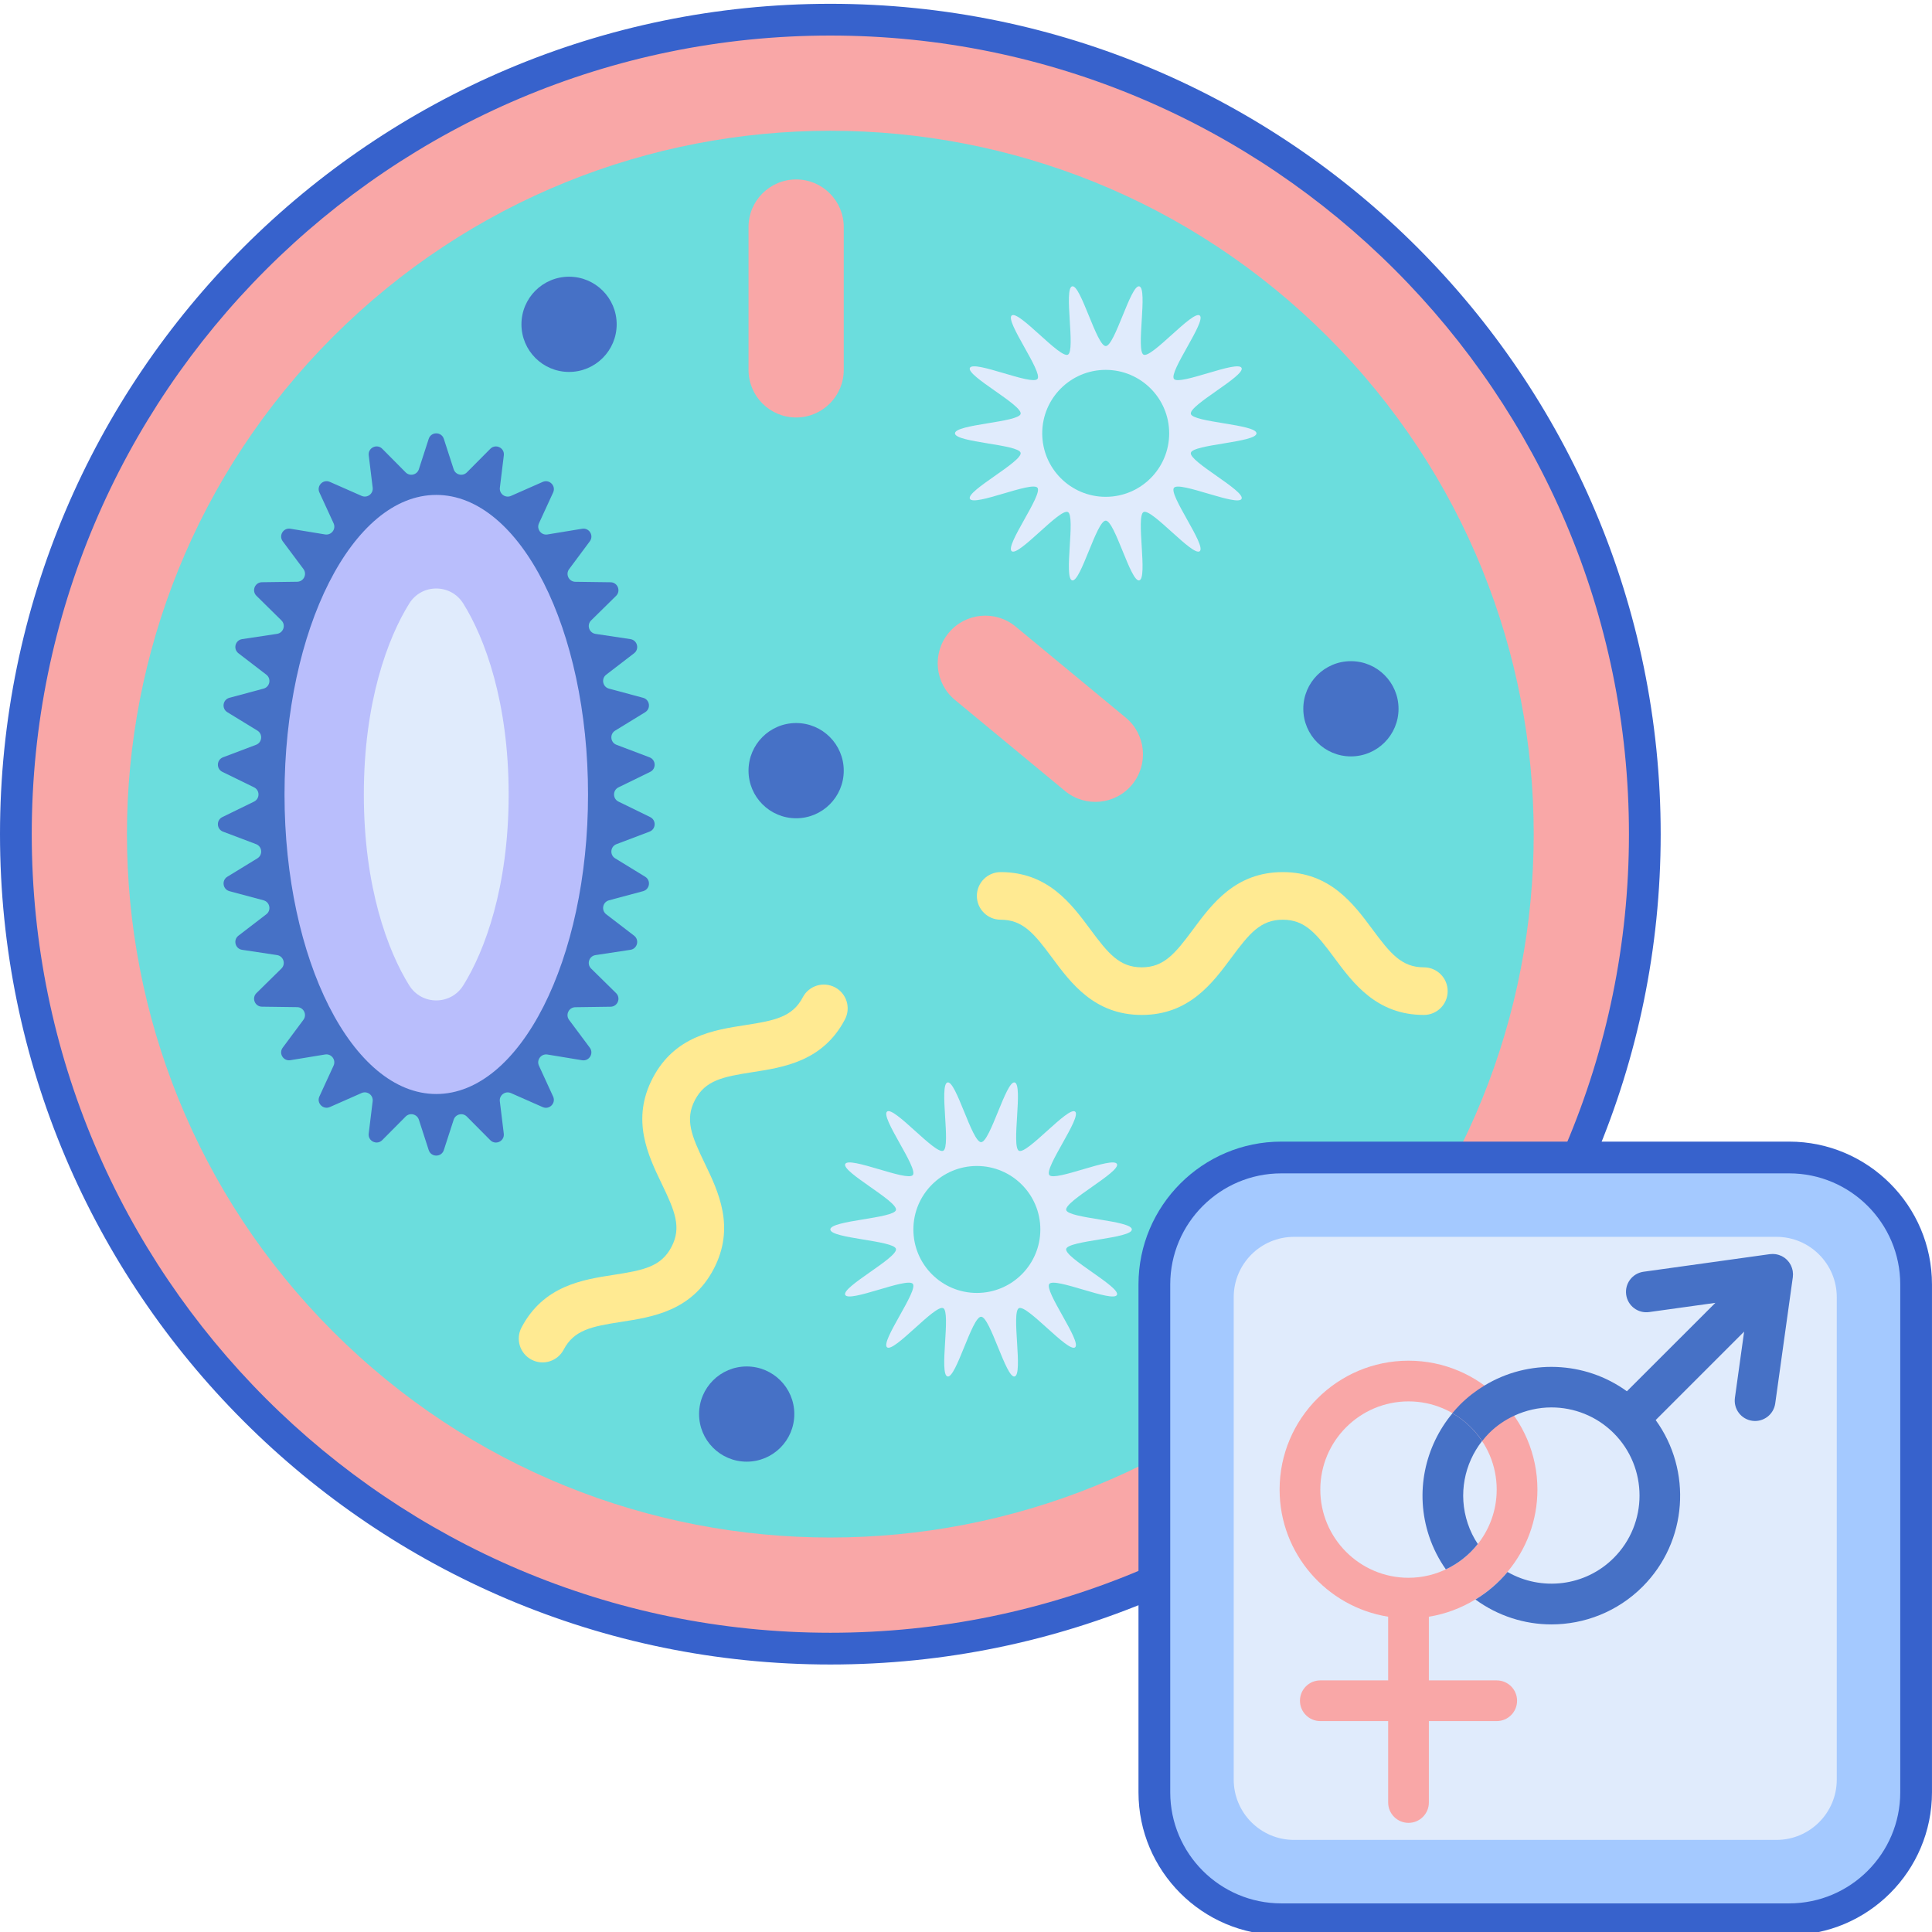 <?xml version="1.0" encoding="UTF-8"?>
<svg xmlns="http://www.w3.org/2000/svg" width="90" height="90" viewBox="0 0 90 90" fill="none">
  <g clip-path="url(#clip0_916_1652)">
    <path d="M69.722 78.279H66.562V75.313C69.423 74.856 71.619 72.378 71.619 69.391C71.619 66.079 68.925 63.385 65.614 63.385C62.303 63.385 59.609 66.079 59.609 69.391C59.609 72.378 61.805 74.856 64.666 75.313V78.279H61.505C60.982 78.279 60.557 78.702 60.557 79.227C60.557 79.75 60.982 80.174 61.505 80.174H64.666V83.967C64.666 84.491 65.091 84.916 65.614 84.916C66.138 84.916 66.562 84.491 66.562 83.967V80.174H69.722C70.246 80.174 70.671 79.75 70.671 79.227C70.671 78.702 70.246 78.279 69.722 78.279ZM61.505 69.391C61.505 67.125 63.348 65.282 65.614 65.282C67.879 65.282 69.722 67.125 69.722 69.391C69.722 71.656 67.879 73.499 65.614 73.499C63.348 73.499 61.505 71.656 61.505 69.391Z" fill="#F9A7A7"></path>
    <path d="M76.622 38.858C76.622 59.812 59.635 76.799 38.681 76.799C17.726 76.799 0.74 59.812 0.74 38.858C0.74 17.904 17.726 0.917 38.681 0.917C59.635 0.917 76.622 17.904 76.622 38.858Z" fill="#F9A7A7"></path>
    <path d="M61.849 15.689C49.053 2.893 28.307 2.893 15.511 15.689C2.715 28.485 2.715 49.231 15.511 62.027C28.307 74.823 49.053 74.823 61.849 62.027C74.645 49.231 74.645 28.485 61.849 15.689Z" fill="#6BDDDD"></path>
    <path d="M19.971 53.576L19.512 52.159C19.426 51.896 19.093 51.817 18.898 52.012L17.805 53.113C17.557 53.362 17.133 53.157 17.176 52.807L17.36 51.3C17.395 51.016 17.107 50.802 16.844 50.918L15.364 51.571C15.053 51.707 14.736 51.386 14.879 51.077L15.539 49.642C15.663 49.372 15.436 49.074 15.144 49.122L13.527 49.388C13.198 49.441 12.971 49.069 13.171 48.803L14.134 47.507C14.315 47.266 14.145 46.921 13.843 46.917L12.202 46.895C11.873 46.891 11.713 46.492 11.947 46.262L13.108 45.12C13.326 44.906 13.205 44.536 12.904 44.491L11.278 44.246C10.956 44.197 10.85 43.786 11.108 43.587L12.406 42.591C12.649 42.404 12.573 42.02 12.277 41.94L10.688 41.514C10.375 41.429 10.315 41.011 10.591 40.841L11.99 39.985C12.252 39.824 12.216 39.433 11.928 39.323L10.389 38.741C10.086 38.626 10.067 38.205 10.358 38.063L11.834 37.342C12.111 37.206 12.111 36.812 11.834 36.677L10.358 35.956C10.067 35.815 10.086 35.393 10.389 35.278L11.928 34.696C12.215 34.587 12.252 34.194 11.99 34.034L10.591 33.178C10.314 33.008 10.374 32.59 10.688 32.506L12.277 32.079C12.573 32 12.649 31.616 12.406 31.429L11.108 30.432C10.85 30.233 10.956 29.822 11.278 29.773L12.904 29.528C13.206 29.482 13.326 29.112 13.108 28.899L11.947 27.755C11.713 27.525 11.873 27.127 12.202 27.122L13.844 27.1C14.146 27.096 14.316 26.751 14.136 26.509L13.171 25.215C12.973 24.949 13.199 24.576 13.527 24.63L15.144 24.896C15.437 24.944 15.664 24.646 15.54 24.377L14.879 22.94C14.737 22.631 15.053 22.31 15.365 22.448L16.845 23.1C17.107 23.216 17.396 23.002 17.361 22.717L17.177 21.211C17.135 20.861 17.559 20.656 17.807 20.906L18.898 22.006C19.093 22.202 19.426 22.123 19.512 21.86L19.971 20.443C20.082 20.102 20.564 20.102 20.675 20.443L21.134 21.861C21.22 22.123 21.553 22.203 21.748 22.006L22.84 20.907C23.089 20.656 23.513 20.863 23.47 21.212L23.286 22.718C23.251 23.003 23.539 23.217 23.802 23.102L25.282 22.449C25.593 22.312 25.91 22.633 25.767 22.942L25.107 24.378C24.983 24.647 25.21 24.945 25.502 24.897L27.119 24.631C27.448 24.577 27.675 24.951 27.475 25.217L26.512 26.512C26.331 26.754 26.501 27.098 26.802 27.102L28.444 27.124C28.773 27.129 28.933 27.527 28.699 27.758L27.538 28.9C27.32 29.113 27.441 29.483 27.742 29.529L29.368 29.773C29.69 29.822 29.797 30.234 29.538 30.432L28.24 31.429C27.997 31.616 28.073 32 28.369 32.079L29.957 32.506C30.271 32.59 30.331 33.008 30.055 33.178L28.656 34.035C28.394 34.195 28.43 34.587 28.718 34.696L30.257 35.279C30.56 35.393 30.579 35.815 30.288 35.957L28.812 36.678C28.535 36.813 28.535 37.207 28.812 37.342L30.288 38.063C30.579 38.205 30.56 38.626 30.257 38.741L28.718 39.324C28.431 39.433 28.394 39.824 28.656 39.985L30.055 40.842C30.332 41.011 30.271 41.429 29.958 41.514L28.369 41.94C28.073 42.02 27.997 42.404 28.24 42.591L29.538 43.587C29.797 43.786 29.69 44.198 29.368 44.246L27.742 44.492C27.44 44.537 27.32 44.907 27.538 45.121L28.699 46.263C28.933 46.494 28.773 46.892 28.444 46.897L26.802 46.92C26.5 46.923 26.33 47.268 26.51 47.51L27.475 48.805C27.673 49.071 27.446 49.444 27.118 49.39L25.502 49.124C25.209 49.076 24.982 49.374 25.106 49.643L25.766 51.08C25.908 51.389 25.593 51.71 25.281 51.573L23.801 50.92C23.538 50.804 23.25 51.018 23.284 51.303L23.468 52.809C23.51 53.159 23.087 53.364 22.839 53.114L21.747 52.014C21.553 51.818 21.219 51.898 21.134 52.16L20.675 53.577C20.564 53.917 20.082 53.917 19.971 53.576Z" fill="#4671C6"></path>
    <path d="M27.393 37.009C27.393 29.303 24.228 23.055 20.323 23.055C16.419 23.055 13.254 29.303 13.254 37.009C13.254 44.716 16.419 50.963 20.323 50.963C24.228 50.963 27.393 44.716 27.393 37.009Z" fill="#B9BEFC"></path>
    <path d="M21.581 45.904C20.998 46.837 19.647 46.837 19.064 45.904C18.065 44.304 16.949 41.321 16.949 37.009C16.949 32.697 18.065 29.715 19.064 28.115C19.646 27.181 20.997 27.181 21.581 28.115C22.58 29.715 23.695 32.697 23.695 37.009C23.695 41.322 22.58 44.304 21.581 45.904Z" fill="#E0EBFC"></path>
    <path d="M58.532 20.187C58.532 20.612 55.564 20.697 55.474 21.094C55.381 21.504 58.015 22.867 57.837 23.237C57.656 23.612 54.946 22.399 54.688 22.723C54.429 23.047 56.213 25.42 55.888 25.678C55.566 25.936 53.649 23.671 53.273 23.852C52.903 24.031 53.48 26.943 53.07 27.036C52.673 27.126 51.933 24.253 51.509 24.253C51.084 24.253 50.344 27.126 49.947 27.036C49.537 26.942 50.115 24.03 49.745 23.852C49.369 23.671 47.451 25.935 47.129 25.677C46.804 25.418 48.588 23.046 48.329 22.721C48.072 22.398 45.362 23.611 45.181 23.235C45.002 22.866 47.637 21.503 47.544 21.093C47.454 20.696 44.486 20.611 44.486 20.187C44.486 19.763 47.454 19.677 47.544 19.28C47.638 18.87 45.002 17.507 45.181 17.138C45.363 16.762 48.072 17.975 48.329 17.652C48.589 17.327 46.805 14.954 47.13 14.696C47.452 14.438 49.37 16.703 49.746 16.522C50.115 16.343 49.538 13.431 49.947 13.338C50.344 13.248 51.085 16.121 51.51 16.121C51.933 16.121 52.675 13.248 53.071 13.339C53.481 13.432 52.904 16.343 53.273 16.522C53.649 16.704 55.566 14.439 55.889 14.697C56.213 14.956 54.431 17.328 54.689 17.653C54.947 17.976 57.656 16.763 57.837 17.139C58.016 17.509 55.381 18.872 55.474 19.281C55.564 19.678 58.532 19.763 58.532 20.187Z" fill="#E0EBFC"></path>
    <path d="M52.726 57.273C52.726 57.697 49.758 57.783 49.667 58.18C49.574 58.589 52.209 59.953 52.031 60.322C51.85 60.698 49.14 59.485 48.882 59.808C48.623 60.133 50.406 62.505 50.082 62.764C49.76 63.022 47.842 60.757 47.466 60.939C47.096 61.116 47.675 64.029 47.264 64.122C46.867 64.212 46.127 61.339 45.703 61.339C45.278 61.339 44.538 64.212 44.141 64.122C43.73 64.028 44.308 61.116 43.938 60.938C43.563 60.756 41.645 63.021 41.323 62.763C40.999 62.504 42.782 60.132 42.523 59.807C42.266 59.484 39.555 60.697 39.374 60.321C39.196 59.952 41.831 58.589 41.738 58.179C41.648 57.782 38.68 57.696 38.68 57.273C38.68 56.848 41.648 56.763 41.738 56.366C41.831 55.956 39.197 54.593 39.375 54.224C39.556 53.848 42.266 55.06 42.523 54.738C42.783 54.414 40.999 52.041 41.324 51.781C41.646 51.524 43.564 53.789 43.939 53.607C44.309 53.429 43.731 50.517 44.141 50.424C44.538 50.334 45.279 53.206 45.703 53.206C46.127 53.206 46.868 50.334 47.265 50.424C47.675 50.517 47.097 53.43 47.467 53.608C47.843 53.79 49.76 51.525 50.083 51.783C50.407 52.042 48.624 54.414 48.882 54.739C49.14 55.061 51.85 53.849 52.032 54.224C52.209 54.594 49.575 55.957 49.668 56.367C49.758 56.764 52.726 56.849 52.726 57.273Z" fill="#E0EBFC"></path>
    <path d="M66.329 47.28C64.128 47.28 63.033 45.801 62.153 44.613C61.315 43.483 60.792 42.844 59.757 42.844C58.723 42.844 58.2 43.483 57.363 44.613C56.483 45.801 55.387 47.28 53.186 47.28C50.985 47.28 49.89 45.801 49.01 44.613C48.173 43.484 47.649 42.844 46.615 42.844C46.003 42.844 45.506 42.347 45.506 41.735C45.506 41.122 46.003 40.626 46.615 40.626C48.817 40.626 49.911 42.105 50.791 43.293C51.629 44.423 52.152 45.062 53.186 45.062C54.22 45.062 54.744 44.423 55.581 43.292C56.461 42.105 57.556 40.626 59.757 40.626C61.959 40.626 63.054 42.105 63.934 43.292C64.771 44.423 65.295 45.062 66.329 45.062C66.942 45.062 67.438 45.558 67.438 46.171C67.438 46.783 66.942 47.28 66.329 47.28Z" fill="#FFEA92"></path>
    <path d="M37.087 19.448C35.863 19.448 34.869 18.455 34.869 17.23V10.576C34.869 9.351 35.863 8.359 37.087 8.359C38.312 8.359 39.305 9.351 39.305 10.576V17.23C39.305 18.455 38.312 19.448 37.087 19.448Z" fill="#F9A7A7"></path>
    <path d="M44.191 29.484C44.971 28.54 46.369 28.408 47.313 29.189L52.44 33.429C53.384 34.21 53.516 35.607 52.736 36.552C51.955 37.495 50.557 37.627 49.613 36.847L44.486 32.606C43.542 31.826 43.41 30.428 44.191 29.484Z" fill="#F9A7A7"></path>
    <path d="M39.36 47.49C38.335 49.439 36.517 49.719 35.056 49.945C33.666 50.16 32.857 50.326 32.375 51.241C31.894 52.157 32.216 52.918 32.826 54.184C33.468 55.517 34.266 57.174 33.242 59.123C32.217 61.071 30.398 61.352 28.937 61.578C27.548 61.792 26.738 61.958 26.257 62.873C25.971 63.415 25.301 63.624 24.759 63.338C24.217 63.053 24.009 62.383 24.294 61.84C25.319 59.892 27.137 59.611 28.598 59.386C29.988 59.171 30.797 59.005 31.278 58.09C31.76 57.175 31.438 56.414 30.827 55.147C30.186 53.815 29.387 52.157 30.412 50.209C31.438 48.261 33.255 47.98 34.717 47.754C36.106 47.539 36.916 47.373 37.397 46.458C37.682 45.915 38.353 45.708 38.895 45.993C39.437 46.277 39.645 46.948 39.36 47.49Z" fill="#FFEA92"></path>
    <path d="M39.305 35.9C39.305 37.125 38.312 38.118 37.087 38.118C35.863 38.118 34.869 37.125 34.869 35.9C34.869 34.675 35.863 33.682 37.087 33.682C38.312 33.682 39.305 34.675 39.305 35.9Z" fill="#4671C6"></path>
    <path d="M37.002 65.873C37.002 67.097 36.009 68.09 34.784 68.09C33.559 68.09 32.566 67.097 32.566 65.873C32.566 64.647 33.559 63.655 34.784 63.655C36.009 63.655 37.002 64.647 37.002 65.873Z" fill="#4671C6"></path>
    <path d="M65.149 33.018C65.149 34.242 64.156 35.236 62.931 35.236C61.706 35.236 60.713 34.242 60.713 33.018C60.713 31.793 61.706 30.8 62.931 30.8C64.156 30.8 65.149 31.793 65.149 33.018Z" fill="#4671C6"></path>
    <path d="M28.727 15.108C28.727 16.333 27.733 17.326 26.509 17.326C25.284 17.326 24.291 16.333 24.291 15.108C24.291 13.884 25.284 12.89 26.509 12.89C27.733 12.89 28.727 13.884 28.727 15.108Z" fill="#4671C6"></path>
    <path d="M54.465 20.187C54.465 21.82 53.141 23.144 51.508 23.144C49.875 23.144 48.551 21.82 48.551 20.187C48.551 18.554 49.875 17.23 51.508 17.23C53.141 17.23 54.465 18.554 54.465 20.187Z" fill="#6BDDDD"></path>
    <path d="M48.463 57.273C48.463 58.906 47.139 60.23 45.506 60.23C43.873 60.23 42.549 58.906 42.549 57.273C42.549 55.64 43.873 54.316 45.506 54.316C47.139 54.316 48.463 55.64 48.463 57.273Z" fill="#6BDDDD"></path>
    <path d="M38.681 77.539C17.352 77.539 0 60.186 0 38.858C0 17.529 17.352 0.177 38.681 0.177C60.009 0.177 77.361 17.529 77.361 38.858C77.361 60.186 60.009 77.539 38.681 77.539ZM38.681 1.656C18.167 1.656 1.479 18.344 1.479 38.858C1.479 59.371 18.167 76.06 38.681 76.06C59.194 76.06 75.883 59.371 75.883 38.858C75.883 18.345 59.194 1.656 38.681 1.656Z" fill="#3762CC"></path>
    <path d="M83.347 89.406H59.69C56.423 89.406 53.775 86.759 53.775 83.492V59.835C53.775 56.569 56.423 53.92 59.69 53.92H83.347C86.614 53.92 89.261 56.569 89.261 59.835V83.492C89.261 86.758 86.614 89.406 83.347 89.406Z" fill="#A4C9FF"></path>
    <path d="M60.28 85.71C58.731 85.71 57.471 84.45 57.471 82.901V60.427C57.471 58.877 58.731 57.617 60.28 57.617H82.754C84.304 57.617 85.564 58.877 85.564 60.427V82.901C85.564 84.45 84.304 85.71 82.754 85.71H60.28Z" fill="#E0EBFC"></path>
    <path d="M83.346 90.145H59.689C56.02 90.145 53.035 87.161 53.035 83.492V59.835C53.035 56.166 56.02 53.181 59.689 53.181H83.346C87.015 53.181 89.999 56.166 89.999 59.835V83.492C89.999 87.161 87.015 90.145 83.346 90.145ZM59.689 54.66C56.836 54.66 54.514 56.981 54.514 59.835V83.492C54.514 86.346 56.836 88.667 59.689 88.667H83.346C86.2 88.667 88.521 86.346 88.521 83.492V59.835C88.521 56.981 86.2 54.66 83.346 54.66H59.689Z" fill="#3762CC"></path>
    <path d="M69.722 78.279H66.562V75.313C67.344 75.188 68.074 74.907 68.726 74.511C68.728 74.511 68.729 74.513 68.731 74.514C68.785 74.482 68.835 74.444 68.888 74.41C68.946 74.372 69.004 74.335 69.06 74.296C69.151 74.232 69.24 74.164 69.327 74.096C69.37 74.062 69.412 74.03 69.454 73.995C69.557 73.91 69.655 73.82 69.751 73.729C69.775 73.707 69.8 73.686 69.823 73.662C69.935 73.553 70.042 73.439 70.145 73.321C70.152 73.312 70.16 73.304 70.167 73.296C70.187 73.274 70.208 73.254 70.227 73.231C70.224 73.23 70.223 73.229 70.221 73.228C71.091 72.188 71.619 70.851 71.619 69.391C71.619 66.08 68.925 63.386 65.614 63.386C62.303 63.386 59.609 66.08 59.609 69.391C59.609 72.379 61.805 74.856 64.666 75.313V78.279H61.505C60.982 78.279 60.557 78.703 60.557 79.227C60.557 79.751 60.982 80.175 61.505 80.175H64.666V83.968C64.666 84.491 65.091 84.916 65.614 84.916C66.138 84.916 66.562 84.491 66.562 83.968V80.175H69.722C70.246 80.175 70.671 79.751 70.671 79.227C70.671 78.703 70.246 78.279 69.722 78.279ZM65.614 73.499C63.348 73.499 61.505 71.656 61.505 69.391C61.505 67.125 63.348 65.282 65.614 65.282C67.879 65.282 69.722 67.125 69.722 69.391C69.722 70.376 69.373 71.28 68.793 71.989C68.762 72.026 68.728 72.061 68.697 72.097C68.588 72.221 68.472 72.338 68.349 72.447C68.303 72.489 68.258 72.532 68.21 72.571C68.154 72.618 68.093 72.66 68.034 72.703C67.973 72.748 67.913 72.792 67.849 72.833C67.792 72.871 67.734 72.905 67.674 72.939C67.603 72.981 67.529 73.021 67.455 73.058C66.9 73.338 66.276 73.499 65.614 73.499Z" fill="#F9A7A7"></path>
    <path d="M83.518 59.28C83.517 59.257 83.515 59.234 83.512 59.211C83.507 59.184 83.5 59.158 83.494 59.132C83.488 59.11 83.484 59.089 83.476 59.068C83.468 59.041 83.456 59.014 83.445 58.987C83.438 58.971 83.433 58.955 83.425 58.94C83.424 58.937 83.421 58.934 83.42 58.931C83.407 58.906 83.392 58.882 83.377 58.858C83.365 58.84 83.355 58.82 83.342 58.803C83.328 58.784 83.312 58.767 83.296 58.749C83.28 58.729 83.264 58.709 83.246 58.691C83.232 58.677 83.216 58.664 83.201 58.651C83.179 58.632 83.158 58.612 83.134 58.595C83.12 58.585 83.104 58.576 83.089 58.566C83.062 58.55 83.036 58.532 83.008 58.518C83.005 58.517 83.003 58.514 82.999 58.513C82.985 58.506 82.969 58.501 82.954 58.495C82.927 58.483 82.9 58.471 82.871 58.462C82.85 58.454 82.828 58.45 82.806 58.444C82.78 58.438 82.756 58.431 82.73 58.427C82.704 58.423 82.68 58.422 82.655 58.42C82.632 58.418 82.608 58.415 82.583 58.415C82.556 58.415 82.529 58.418 82.502 58.42C82.484 58.421 82.465 58.42 82.447 58.423L76.561 59.243C76.043 59.315 75.681 59.794 75.754 60.313C75.826 60.831 76.303 61.193 76.823 61.121L79.908 60.692L75.787 64.811C73.825 63.39 71.195 63.302 69.15 64.545C68.751 64.788 68.371 65.078 68.025 65.423C67.894 65.554 67.774 65.69 67.658 65.829C68.216 66.149 68.691 66.594 69.046 67.128C69.145 67.002 69.25 66.88 69.366 66.763C69.714 66.415 70.111 66.147 70.533 65.951C71.082 65.696 71.675 65.563 72.27 65.563C73.322 65.563 74.374 65.963 75.175 66.764C76.776 68.366 76.776 70.972 75.175 72.574C73.836 73.914 71.796 74.129 70.227 73.229C69.804 73.735 69.299 74.168 68.732 74.512C69.782 75.28 71.024 75.671 72.27 75.671C73.808 75.671 75.345 75.085 76.516 73.915C78.628 71.803 78.828 68.498 77.128 66.152L81.248 62.032L80.819 65.116C80.747 65.635 81.108 66.114 81.627 66.186C82.147 66.258 82.624 65.896 82.697 65.377L83.517 59.493C83.52 59.472 83.519 59.452 83.52 59.431C83.522 59.407 83.525 59.382 83.525 59.357C83.523 59.331 83.52 59.306 83.518 59.28Z" fill="#4671C6"></path>
    <path d="M68.372 70.964C67.919 69.607 68.219 68.178 69.04 67.129C68.689 66.597 68.216 66.153 67.662 65.834C66.379 67.377 65.893 69.523 66.573 71.564C66.761 72.128 67.028 72.644 67.353 73.107C67.937 72.833 68.446 72.427 68.841 71.925C68.647 71.634 68.487 71.312 68.372 70.964Z" fill="#4671C6"></path>
  </g>
  <defs>
    <clipPath id="clip0_916_1652">
      <rect width="90" height="90" fill="white"></rect>
    </clipPath>
  </defs>
</svg>
